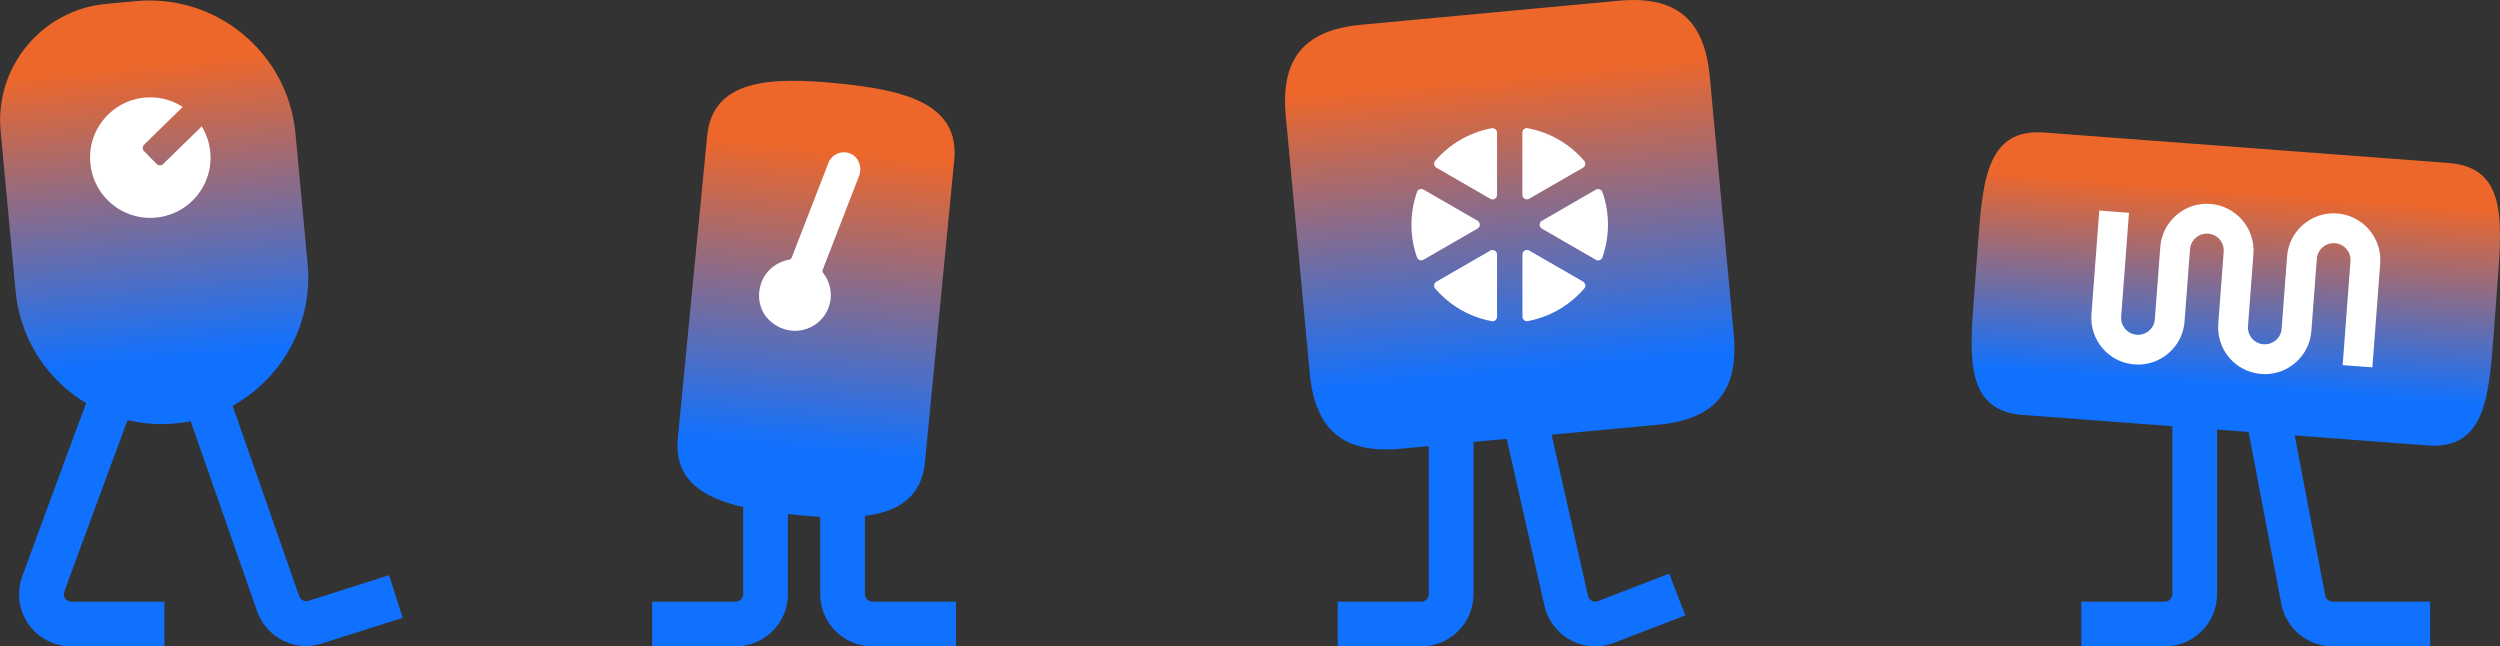 <svg viewBox="0 0 335.58 86.76" xmlns="http://www.w3.org/2000/svg" xmlns:xlink="http://www.w3.org/1999/xlink"><rect x="0" y="0" width="335.58" height="86.76" fill="#333333" stroke="none"/><linearGradient id="a"><stop offset=".15" stop-color="#1071ff"/><stop offset=".85" stop-color="#ee672a"/></linearGradient><linearGradient id="b" gradientUnits="userSpaceOnUse" x1="20.86" x2="20.86" xlink:href="#a" y1="56.94" y2=".02"/><linearGradient id="c" gradientTransform="matrix(.996 -.093 .093 .996 -61.39 16.88)" gradientUnits="userSpaceOnUse" x1="261.67" x2="261.67" xlink:href="#a" y1="66.31" y2="9.15"/><linearGradient id="d" gradientTransform="matrix(-.995 -.097 .097 -.995 114.3 85.18)" gradientUnits="userSpaceOnUse" x1="9.09" x2="9.09" y1="73.46" y2="15.26"><stop offset=".15" stop-color="#ee672a"/><stop offset=".85" stop-color="#1071ff"/></linearGradient><linearGradient id="e" gradientTransform="matrix(-.075 .997 -.997 -.075 411.79 -252.95)" gradientUnits="userSpaceOnUse" x1="318.31" x2="280.28" xlink:href="#a" y1="89.46" y2="89.46"/><g fill="#1071ff"><path d="m290.6 86.76h-11.22v-6h11.22c.55 0 1-.45 1-1v-22.87h6v22.87c0 3.86-3.14 7-7 7z"/><path d="m326.21 86.76h-13.1c-3.36 0-6.25-2.39-6.88-5.69l-4.9-25.73 5.89-1.12 4.9 25.73c.09.47.5.81.98.81h13.1v6z"/><path d="m41.08 86.71c-2.9 0-5.57-1.81-6.58-4.7l-11.45-32.75 5.66-1.98 11.45 32.75c.18.51.73.79 1.25.62l10.82-3.44 1.82 5.72-10.82 3.44c-.72.23-1.44.34-2.15.34z"/><path d="m22.05 86.76h-12.49c-2.29 0-4.43-1.12-5.74-2.99s-1.62-4.27-.83-6.41c1.92-5.23 4.91-13.38 7.45-20.23q5.05-13.63 6.43-14.18l2.23 5.57c1.04-.42 1.47-1.26 1.55-1.42-.52 1.13-5.01 13.21-12.02 32.32-.16.42 0 .75.12.91.11.16.37.43.82.43h12.49v6z"/></g><path d="m16.86.03h4c10.86 0 19.68 8.81 19.68 19.67v17.57c0 10.86-8.82 19.68-19.68 19.68-10.86 0-19.68-8.82-19.68-19.68v-21.57c0-8.65 7.03-15.67 15.68-15.67z" fill="url(#b)" transform="matrix(.996 -.093 .093 .996 -2.55 2.06)"/><path d="m22.28 28.97c-5.56 1.45-10.76-3.03-10.14-8.76.35-3.23 2.73-6 5.87-6.85 2.38-.64 4.69-.18 6.52.99l-5.19 5.07c-.24.23-.24.62-.01.86l1.7 1.74c.23.24.62.24.86.01l5.19-5.07c.9 1.48 1.36 3.28 1.12 5.23-.4 3.22-2.78 5.96-5.92 6.77z" fill="#fff"/><path d="m175.81 50.09c.72 7.67 4.55 10.85 12.22 10.14l34.55-3.22c7.67-.72 10.85-4.55 10.14-12.22l-3.22-34.55c-.72-7.67-4.55-10.85-12.22-10.14l-34.55 3.22c-7.67.72-10.85 4.55-10.14 12.22z" fill="url(#c)"/><path d="m205.06 17.21c3.03.56 5.68 2.15 7.6 4.39.24.28.16.73-.17.91l-7.23 4.17c-.41.23-.91-.06-.91-.53v-8.35c0-.38.34-.67.71-.6zm-15.6 12.95c0-1.54.27-3.02.75-4.4.12-.35.55-.5.88-.31l7.24 4.18c.41.23.41.82 0 1.05l-7.24 4.18c-.32.19-.75.04-.88-.31-.49-1.38-.75-2.85-.75-4.4zm10.78 12.95c-3.03-.56-5.68-2.15-7.6-4.39-.24-.28-.16-.73.17-.91l7.23-4.17c.41-.23.91.06.91.53v8.35c0 .37-.34.67-.71.6zm-.2-16.43-7.23-4.17c-.32-.19-.41-.63-.17-.91 1.92-2.24 4.58-3.83 7.6-4.39.37-.07.71.23.71.6v8.35c0 .47-.51.76-.91.53zm4.32 15.83v-8.35c0-.47.51-.76.91-.53l7.23 4.17c.32.19.41.63.17.91-1.92 2.24-4.58 3.83-7.6 4.39-.37.07-.71-.23-.71-.6zm9.85-7.64-7.24-4.18c-.41-.23-.41-.82 0-1.05l7.24-4.18c.32-.19.75-.04.88.31.49 1.37.75 2.85.75 4.4s-.27 3.02-.75 4.4c-.13.35-.55.5-.88.31z" fill="#fff"/><path d="m190.79 86.76h-11.22v-6h11.22c.55 0 1-.45 1-1v-22.87h6v22.87c0 3.86-3.14 7-7 7z" fill="#1071ff"/><path d="m214.14 86.76c-1.14 0-2.27-.28-3.3-.83-1.8-.96-3.08-2.65-3.53-4.63l-5.88-26.02 5.85-1.32 5.88 26.02c.09.39.35.58.5.66s.46.19.83.05l9.57-3.69 2.16 5.6-9.57 3.69c-.81.31-1.67.47-2.52.47z" fill="#1071ff"/><path d="m98.76 86.76h-11.22v-6h11.22c.55 0 1-.45 1-1v-22.87h6v22.87c0 3.86-3.14 7-7 7z" fill="#1071ff"/><path d="m128.32 86.76h-11.22c-3.86 0-7-3.14-7-7v-22.87h6v22.87c0 .55.45 1 1 1h11.22z" fill="#1071ff"/><path d="m90.99 58.79c-.74 7.57 6.58 9.43 15.74 10.32s16.7.47 17.43-7.1 3.93-40.51 3.93-40.51c.74-7.57-6.58-9.43-15.74-10.32s-16.7-.47-17.43 7.1z" fill="url(#d)"/><path d="m110.45 36.17 4.87-12.57c.44-1.13-.02-2.46-1.12-2.96-1.17-.53-2.54.04-3 1.23l-4.92 12.69c-.06.16-.2.27-.37.3-1.61.28-3.05 1.37-3.68 3-.68 1.75-.34 3.79 1 5.09 2.71 2.63 6.78 1.47 7.97-1.61.63-1.63.31-3.4-.7-4.69-.1-.13-.14-.31-.08-.47z" fill="#fff"/><path d="m264.96 40.05c-.63 8.32-.99 15.08 6.59 15.65l54.29 4.09c7.58.57 8.23-6.17 8.86-14.49l.58-7.77c.63-8.32.99-15.08-6.59-15.65s-54.29-4.09-54.29-4.09c-7.58-.57-8.23 6.17-8.86 14.49z" fill="url(#e)"/><path d="m304.02 50.22c-.16 0-.32 0-.48-.02-1.67-.13-3.19-.89-4.28-2.16s-1.62-2.89-1.5-4.56l.73-9.69c.09-1.25-.84-2.34-2.09-2.43-1.24-.08-2.33.84-2.43 2.09l-.73 9.69c-.12 1.67-.89 3.19-2.16 4.28s-2.89 1.62-4.56 1.5c-1.67-.13-3.19-.89-4.28-2.16s-1.62-2.89-1.5-4.56l1.05-13.94 3.99.3-1.05 13.94c-.04.6.15 1.19.54 1.65s.94.74 1.55.78c.6.05 1.19-.15 1.65-.54s.74-.94.78-1.55l.73-9.69c.26-3.44 3.28-6.05 6.72-5.78 3.44.26 6.04 3.27 5.78 6.72l-.73 9.69c-.04.6.15 1.19.54 1.65s.94.74 1.55.78c.6.04 1.19-.15 1.65-.54.46-.4.74-.94.78-1.55l.73-9.69c.12-1.67.89-3.19 2.16-4.28s2.88-1.62 4.56-1.5c3.44.26 6.04 3.27 5.78 6.72l-1.05 13.94-3.99-.3 1.05-13.94c.09-1.25-.84-2.34-2.09-2.43-1.24-.08-2.33.84-2.43 2.09l-.73 9.69c-.12 1.67-.89 3.19-2.16 4.28-1.15.99-2.58 1.52-4.08 1.52z" fill="#fff"/></svg>